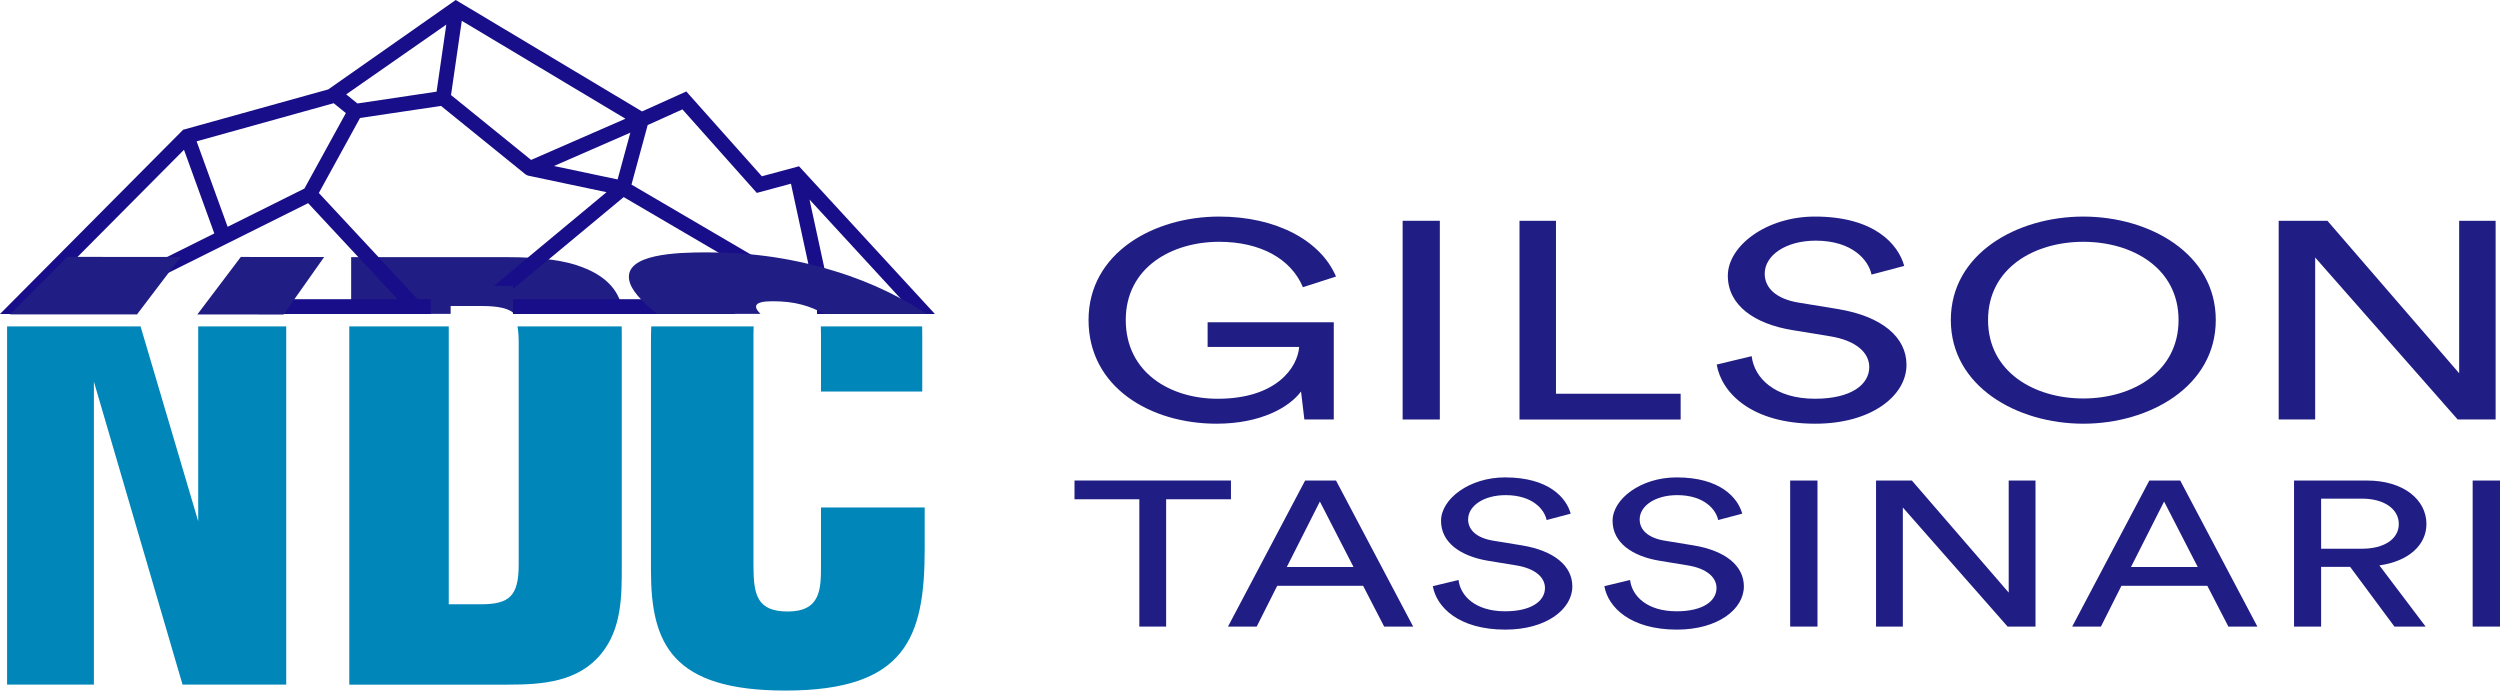 <svg xmlns="http://www.w3.org/2000/svg" id="Camada_2" viewBox="0 0 938.27 259.16"><defs><style>.cls-1{fill:#0086b9;}.cls-2{fill:#190e89;}.cls-3{fill:#201e84;}</style></defs><g id="Layer_1"><g><g><path class="cls-3" d="m489.54,157.44l-1.25-10.52c-4.33,5.89-15.09,12.1-31.7,12.1-24.86,0-48.05-13.68-48.05-38.92s24.58-38.82,49.02-38.82c21.51,0,38.13,9.05,43.86,22.51l-12.43,4c-4.47-10.73-16.06-17.04-31.42-17.04-17.74,0-35.06,9.57-35.06,29.35s16.76,29.56,34.49,29.56c22.07,0,30.03-11.78,30.59-19.46h-34.36v-9.26h47.35v36.5h-11.04Z"></path><path class="cls-3" d="m526.42,157.44v-74.58h13.96v74.58h-13.96Z"></path><path class="cls-3" d="m570.28,157.44v-74.58h13.69v64.9h46.79v9.68h-60.47Z"></path><path class="cls-3" d="m702.4,103.05c-1.12-5.36-7.12-12.73-20.95-12.73-11.18,0-19.14,5.47-19.14,12.41,0,5.36,4.33,9.47,12.71,10.84l14.8,2.42c16.48,2.74,25.7,10.52,25.7,20.94,0,11.57-13.13,22.09-34.22,22.09-23.89,0-35.2-11.57-37.01-22.2l13.13-3.15c.98,8.31,8.8,15.98,23.74,15.98,13.69,0,20.39-5.36,20.39-11.89,0-5.36-4.89-9.99-14.81-11.57l-14.1-2.31c-14.11-2.31-24.17-9.25-24.17-20.4s14.39-22.2,32.68-22.2c22.35,0,31.29,10.41,33.52,18.52l-12.29,3.26Z"></path><path class="cls-3" d="m781.88,81.28c24.86,0,49.72,13.89,49.72,38.82s-24.86,38.92-49.72,38.92-49.72-13.99-49.72-38.92,24.86-38.82,49.72-38.82Zm0,68.27c18.43,0,35.75-9.99,35.75-29.45s-17.32-29.35-35.75-29.35-35.75,9.89-35.75,29.35,17.32,29.45,35.75,29.45Z"></path><path class="cls-3" d="m922.39,157.44l-53.49-60.8v60.8h-13.69v-74.58h18.29l49.44,57.22v-57.22h13.69v74.58h-14.24Z"></path><path class="cls-3" d="m437.66,187.38v47.78h-10.06v-47.78h-24.33v-7.04h58.72v7.04h-24.33Z"></path><path class="cls-3" d="m511.58,219.85h-32.23l-7.7,15.31h-10.78l28.95-54.81h11.6l28.95,54.81h-10.88l-7.91-15.31Zm-28.64-7.04h25.05l-12.63-24.58-12.42,24.58Z"></path><path class="cls-3" d="m580.47,195.19c-.82-3.95-5.23-9.36-15.4-9.36-8.21,0-14.07,4.02-14.07,9.12,0,3.94,3.19,6.95,9.34,7.96l10.88,1.78c12.11,2.01,18.89,7.73,18.89,15.38,0,8.51-9.65,16.23-25.15,16.23-17.55,0-25.87-8.5-27.21-16.31l9.65-2.32c.72,6.11,6.47,11.75,17.45,11.75,10.06,0,14.99-3.94,14.99-8.74,0-3.94-3.59-7.34-10.88-8.5l-10.37-1.7c-10.37-1.7-17.76-6.8-17.76-15s10.57-16.31,24.02-16.31c16.43,0,23,7.65,24.64,13.61l-9.04,2.4Z"></path><path class="cls-3" d="m644.85,195.19c-.82-3.95-5.23-9.36-15.4-9.36-8.21,0-14.07,4.02-14.07,9.12,0,3.94,3.19,6.95,9.34,7.96l10.88,1.78c12.11,2.01,18.89,7.73,18.89,15.38,0,8.51-9.65,16.23-25.15,16.23-17.55,0-25.87-8.5-27.21-16.31l9.65-2.32c.72,6.11,6.47,11.75,17.45,11.75,10.06,0,14.99-3.94,14.99-8.74,0-3.94-3.59-7.34-10.88-8.5l-10.37-1.7c-10.37-1.7-17.76-6.8-17.76-15s10.57-16.31,24.02-16.31c16.43,0,23,7.65,24.64,13.61l-9.04,2.4Z"></path><path class="cls-3" d="m671.86,235.16v-54.81h10.26v54.81h-10.26Z"></path><path class="cls-3" d="m753.47,235.16l-39.32-44.69v44.69h-10.06v-54.81h13.45l36.34,42.05v-42.05h10.06v54.81h-10.47Z"></path><path class="cls-3" d="m828.42,219.85h-32.23l-7.7,15.31h-10.78l28.95-54.81h11.6l28.95,54.81h-10.88l-7.91-15.31Zm-28.64-7.04h25.05l-12.63-24.58-12.43,24.58Z"></path><path class="cls-3" d="m882.01,212.74h-10.88v22.42h-10.16v-54.81h27.41c13.76,0,22.28,7.26,22.28,16.31,0,7.88-6.67,13.99-17.66,15.54l17.35,22.96h-11.7l-16.63-22.42Zm4.52-6.8c8.21,0,13.76-3.63,13.76-9.28s-5.55-9.51-13.76-9.51h-15.4v18.79h15.4Z"></path><path class="cls-3" d="m928.01,235.16v-54.81h10.26v54.81h-10.26Z"></path></g><g><polygon class="cls-1" points="74.39 122.49 74.39 195.64 52.75 122.49 2.66 122.49 2.66 256.94 35.24 256.94 35.24 143.23 68.51 256.94 107.42 256.94 107.42 122.49 74.39 122.49"></polygon><path class="cls-1" d="m194.22,122.49c.31,1.73.45,3.69.45,5.92v83.55c0,11.87-3.62,14.83-14.26,14.83h-11.99v-104.29h-37.33v134.45h59.73c12.67,0,26.25-.99,34.84-11.62,7.69-9.39,7.69-21.75,7.69-32.38v-87.26c0-.99,0-2.07-.02-3.2h-39.12Z"></path><g><path class="cls-1" d="m308.12,125.19v21.75h38.01v-20.76c0-1.19-.01-2.43-.04-3.69h-38.03c.03.87.05,1.76.05,2.7Z"></path><path class="cls-1" d="m308.12,212.2c0,8.65,0,17.3-12.44,17.3-11.54,0-12.9-6.18-12.9-17.3v-86.76c0-1,.02-1.99.06-2.95h-38.42c-.07,1.84-.11,3.73-.11,5.67v86.02c0,27.44,7.92,44.99,50.46,44.99,45.26,0,52.27-20.02,52.27-53.14v-15.57h-38.92v21.75Z"></path></g><path class="cls-3" d="m169.13,117.8v-2.95h11.77c6.31,0,10.12.92,12.24,2.95h40.71c-.68-5.94-3.56-13.27-15.85-17.72-5.43-2.09-14.03-3.58-28.06-3.58h-58.15v21.3h37.33Z"></path><g><path class="cls-2" d="m49.74,112.3h-6.44l72.34-36.05,33.55,36.05h-68.61v5.54h81.11v-5.54h-4.93l-37.1-39.87,15.46-28.15,30.39-4.53,31.64,25.63c.34.28.74.47,1.17.56l29.31,6.19-42.34,35.18h7.24v1.18l41.55-34.52,62.06,36.36,10.41-.11.08,7.62h44.24l-51-55.44-13.94,3.76-28.36-31.83-16.61,7.49L171.04,0l-47.84,33.55-54.48,15.15L0,117.84h49.74v-5.54Zm288.49,0h-26.3l-8.12-37.42,34.42,37.42Zm-95.14-65.37l13.03-5.88,27.92,31.35,12.81-3.46,8.79,40.55-68.64-40.21,6.08-22.35Zm-11.3,20.41l-23.89-5.04,28.67-12.51-4.78,17.55ZM173.31,7.81l61.43,36.75-35.42,15.46-30.05-24.34,4.04-27.86Zm-5.81,1.42l-3.65,25.17-29.71,4.43-4.21-3.41,37.57-26.19Zm-42.36,29.52l.06-.04,4.6,3.73-15.55,28.32-28.82,14.36-11.64-32.08,51.35-14.28ZM13.31,112.3l55.74-56.08,11.38,31.39-49.55,24.69H13.31Z"></path><polygon class="cls-2" points="275.72 112.3 192.52 112.3 192.52 117.84 275.78 117.84 275.72 112.3"></polygon></g><path class="cls-3" d="m285.4,117.8c-2.75-2.78-2.58-4.74,4.59-4.74,8.34,0,13.96,1.73,19.37,4.74h38.38c-8.44-5.48-19.43-11.49-34.53-16.07-18.37-5.67-34.29-7.01-48.1-7.01-11.31,0-30.62.6-28.99,10.29.67,3.85,4.62,8.06,10.5,12.79h38.77Z"></path><g><polygon class="cls-3" points="51.41 118.01 67.8 96.43 25.32 96.41 3.79 117.99 51.41 118.01"></polygon><polygon class="cls-3" points="106.43 118.04 121.66 96.46 90.37 96.44 74.06 118.02 106.43 118.04"></polygon></g></g></g></g></svg>